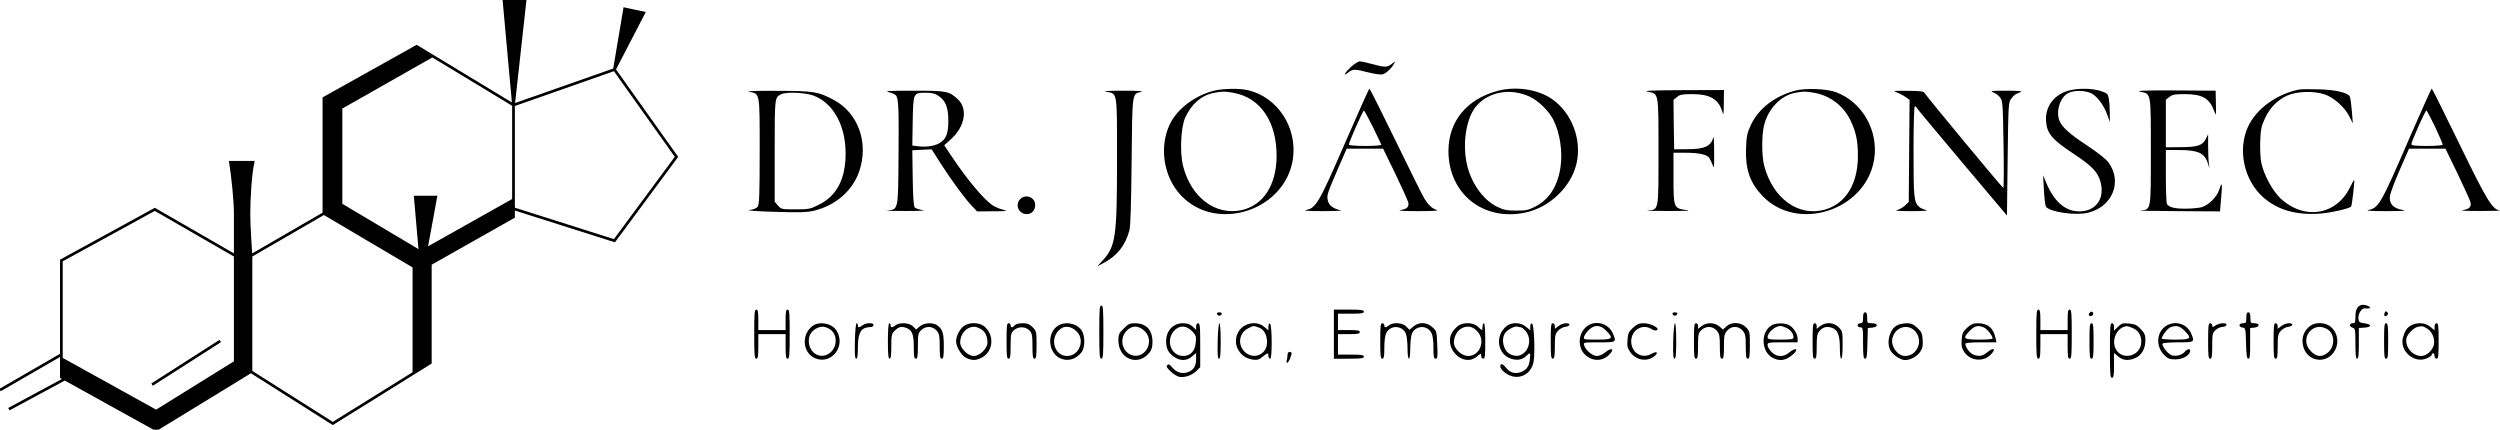 <svg xmlns="http://www.w3.org/2000/svg" width="1833" height="315" viewBox="0 0 1833 315" fill="none"><g clip-path="url(#clip0_1292_484)"><path d="M990.5 49.1C985.7 53.6 984.3 56.5 988.6 53.1C991.9 50.5 993.2 50.5 1003.3 53.1C1007.7 54.2 1012.4 54.9 1013.8 54.5C1016.2 53.9 1020.4 50 1022.2 46.6C1023.2 44.8 1023 44.9 1020.5 46.8C1017.1 49.5 1015.4 49.5 1006.2 47C1002.3 45.9 998.1 45 997 45C995.9 45 992.9 46.9 990.5 49.1Z" fill="black"></path><path d="M890.5 66.4C876.2 69.9 863.1 79.8 857.7 91.1C849.7 108 853.2 129.8 865.9 143.3C892 170.9 942.6 154.3 948 116.3C951.2 93.3 936.6 71.1 914.9 66.1C909 64.7 896.7 64.9 890.5 66.4ZM904.6 68.1C924.1 71.7 936 89.1 936 114.1C936 135.6 926.3 150.6 910.2 154.1C891.1 158.1 873.4 144.8 867.5 122C864.9 112 865.7 93.4 869.1 86C873.8 76 880.9 69.9 890.1 68.1C896.3 66.9 897.9 66.9 904.6 68.1Z" fill="black"></path><path d="M986.1 105C967.1 148.8 964.9 152.6 957.5 154C955 154.5 959.6 154.8 970 154.8C979.3 154.8 984.9 154.5 982.8 154.1C977.4 153 974.2 150.5 973.5 146.7C972.8 143 973 142.2 981.2 123.2L987.4 109H1000.8H1014.1L1023.1 127.5C1028 137.7 1032.2 147 1032.5 148.3C1033.3 151.6 1031.7 153.3 1026.8 154C1024.3 154.5 1029.4 154.8 1039.5 154.8C1050.4 154.8 1055.5 154.5 1053.6 154C1050.1 152.9 1047.4 150.5 1044.6 146C1043.3 144.1 1033.9 125.1 1023.5 103.7C1013.1 82.4 1004.4 65 1004.1 65C1003.7 65 995.7 83 986.1 105ZM1006.6 93.1C1009.8 99.8 1012.7 105.7 1012.8 106.1C1013 106.6 1007.7 107 1001.1 107C993.4 107 989 106.6 989 106C989 104.3 999.3 81 1000 81C1000.3 81 1003.3 86.5 1006.6 93.1Z" fill="black"></path><path d="M1098.1 66.6C1075.3 72.7 1062 89 1062 110.8C1062.1 142 1087.4 162.3 1118.2 155.9C1136.1 152.2 1152 137 1155.9 119.9C1160 102.3 1152.3 82.3 1137.6 72.4C1127.3 65.4 1111.2 63.1 1098.1 66.6ZM1121.2 70.7C1127.6 73.5 1135.5 81.2 1138.8 87.6C1143.8 97.5 1145.9 111.3 1144.1 123C1141.9 137 1135.5 146.6 1125.2 151.7C1120.4 154.1 1118.3 154.5 1111.5 154.4C1104.9 154.4 1102.5 153.9 1097.9 151.7C1086.8 146.4 1077.4 132.5 1075 117.7C1072.5 102.9 1075.4 86.4 1082.1 78.2C1090.9 67.4 1107 64.3 1121.2 70.7Z" fill="black"></path><path d="M1316 66.5C1300.9 70.7 1289.4 79.6 1283.7 91.7C1281 97.6 1280.5 99.8 1280.2 108.6C1279.6 124 1283 133.9 1292.1 143.5C1317.8 170.6 1368 154.4 1374.1 117C1377.5 96.2 1365.8 75.2 1346.7 67.8C1339.7 65 1323.7 64.4 1316 66.5ZM1330.5 68.1C1342 70.2 1351.6 77.6 1356.8 88.3C1360.8 96.7 1362.3 103.5 1362.2 114.5C1362.2 134.8 1353.3 149.2 1338.3 153.6C1318.8 159.3 1299.8 145.6 1293.5 121.5C1291.6 113.9 1291.6 99.1 1293.5 91.5C1296.5 79.7 1305.7 70.1 1316 68.1C1322.3 66.9 1323.9 66.9 1330.5 68.1Z" fill="black"></path><path d="M1515.2 66.9C1505.1 70.4 1499.3 79 1500.2 89.3C1500.9 97.9 1504.7 102.4 1520.1 112.6C1533.9 121.7 1538.2 126.2 1540.1 133.4C1543.4 145.7 1536.7 155 1524.5 155C1514.4 155 1506.2 147.9 1500.5 134.5L1498 128.5L1498.6 139.5C1498.9 145.5 1499.6 151 1500.2 151.7C1503.3 155.5 1521.9 158.2 1530.8 156C1548.8 151.7 1556.3 133.4 1546 119.2C1544.1 116.6 1538.5 112.2 1530.3 106.7C1517.6 98.4 1511.7 93.1 1509.9 88.3C1507.3 81.4 1510.5 71.4 1516.3 68.3C1520.5 66.1 1528.5 66.1 1533.3 68.4C1537.7 70.6 1542.7 77.3 1545.2 84.5L1546.9 89.5V83C1546.9 79.4 1546.6 74.7 1546.2 72.5C1545.5 68.8 1545.1 68.4 1540.5 66.8C1533.8 64.5 1522 64.5 1515.2 66.9Z" fill="black"></path><path d="M1686 65.6C1669.4 68.8 1654.4 79.7 1648.3 92.8C1640.5 109.5 1645.2 131.9 1659.1 144.4C1669.5 153.7 1682.7 157.7 1699.9 156.7C1707.7 156.3 1722.1 153.1 1723.8 151.5C1724.5 150.9 1726.6 132 1726.1 132C1725.8 132.1 1724.5 134.2 1723.3 136.8C1713.4 157.8 1689.6 161.8 1672 145.4C1666.2 139.9 1659.8 128.1 1658 119.4C1657.3 116.2 1657 109.1 1657.2 103.6C1657.5 94.9 1658 92.6 1660.6 86.9C1664.4 78.8 1669.6 73.6 1676.9 70.1C1684 66.9 1696.6 66.5 1704.7 69.3C1711.4 71.7 1719.1 78.6 1722.5 85.3L1725.1 90.5L1724.4 81.5C1724 76.5 1723.3 71.7 1722.9 70.8C1721.4 67.9 1712.4 65.8 1700 65.5C1693.7 65.3 1687.4 65.4 1686 65.6Z" fill="black"></path><path d="M1767.5 99.2C1745.5 150.1 1744.1 152.5 1736.3 154C1734.1 154.5 1739.6 154.8 1749.5 154.8C1761.9 154.8 1765.1 154.5 1761.5 153.9C1754.7 152.8 1751.6 149.3 1752.3 143.7C1752.6 141.5 1755.9 132.8 1759.6 124.3L1766.3 109H1779.6H1793L1801.9 127.3C1806.7 137.4 1811 146.8 1811.3 148.1C1812.2 151.6 1810.7 153.3 1805.8 154C1803.3 154.5 1808.6 154.7 1818.5 154.7C1827.9 154.7 1834.3 154.5 1832.8 154.3C1827.3 153.5 1823.2 146.6 1803 105.1C1792.3 83.1 1783.3 65 1783 65C1782.6 65 1775.7 80.4 1767.5 99.2ZM1785.4 93C1788.5 99.6 1791 105.5 1791 106C1791 106.6 1786.2 107 1779.5 107C1771 107 1768 106.7 1768 105.7C1768 103.9 1778.2 81 1779 81C1779.4 81 1782.2 86.4 1785.4 93Z" fill="black"></path><path d="M549.2 67.3C557.3 68.8 557 67.2 557 110.9C557 142.2 556.7 150 555.6 151.5C554.7 152.7 552.5 153.6 549.4 154C546.6 154.3 554.2 154.9 567.5 155.3C586.3 155.9 591.7 155.7 596.8 154.5C612.6 150.7 625.1 139.9 630 125.6C637.1 104.7 629.3 82.8 611.2 73.2C599.7 67.1 596.9 66.7 569.7 66.6C554.3 66.5 546.5 66.8 549.2 67.3ZM596.5 70.1C610.9 75.5 620 91.9 620 112.5C620 131.3 613.5 143.7 600.2 150.2C594 153.3 592.9 153.5 583.2 153.5C573.1 153.5 572.8 153.4 570.4 150.7L568 147.9V110.6C568 71.5 568 71.6 572.5 69.2C576 67.2 590.3 67.8 596.5 70.1Z" fill="black"></path><path d="M651.8 67.6C654.2 68.2 656.6 69.4 657.1 70.1C658.8 72.9 659.1 80.3 658.8 114.6C658.5 154.5 658.7 153.5 650.6 154.3C648.4 154.5 654.4 154.7 664 154.7C673.6 154.7 679.4 154.4 676.8 154.1C674.1 153.7 671.4 152.8 670.8 152.2C669.9 151.3 669.4 145.2 669.2 130.5L668.9 110.2L676 109.8L683.1 109.5L689.6 119.7C697.3 131.8 707.8 146.1 712.8 151.2L716.4 155L728 154.9C739 154.9 739.3 154.8 734.9 153.6C732.4 153 729.1 151.4 727.4 150.3C720.4 145.2 709.1 131.6 697.3 114L692.3 106.5L697.2 102.1C707.5 92.9 709.8 79.8 702.3 72.8C695.8 66.8 694.5 66.5 669.9 66.5C651.3 66.5 648.1 66.7 651.8 67.6ZM688.1 70.3C693.3 73.7 695.3 78.8 695.3 88.4C695.4 97.4 693.8 101.8 689.4 104.6C686 106.9 679.5 108 673.7 107.3L668.9 106.7L669.2 88.8C669.6 67.9 669.5 68 679 68C683.3 68 685.6 68.6 688.1 70.3Z" fill="black"></path><path d="M811.2 67.3C819.4 68.8 819 66.4 819 117C819 174.1 818 180.9 808.1 191.4L804.5 195.3L809.7 192.5C819.2 187.4 825.2 179.8 828.1 168.8C828.9 166 829.4 148.6 829.7 118.5C830.2 67.7 830 68.9 836.5 67.4C839 66.8 835 66.5 823.5 66.5C812 66.5 808.2 66.8 811.2 67.3Z" fill="black"></path><path d="M1208 67.2C1216.3 68.9 1216 67.1 1216 110.9C1216 155.1 1216.3 153.6 1208.2 154.3C1205.6 154.5 1212.3 154.7 1223 154.7C1236.2 154.7 1240.6 154.5 1236.5 154C1227.2 152.8 1227 152.4 1227 130.4V112H1235.8C1245.3 112 1251.1 113.2 1253 115.5C1253.7 116.3 1254.8 118.7 1255.6 120.7C1256.8 124.2 1256.9 123.5 1256.8 111.5C1256.8 104.3 1256.5 99.4 1256.3 100.5C1254.5 107.2 1250 109.4 1237.1 109.4L1227.5 109.5L1227.2 91.3L1227 73.2L1229.6 71.1C1231.8 69.3 1233.6 69 1240.9 69C1254 69.1 1260.1 72.7 1262.8 82C1263.7 85 1263.8 84 1263.9 75.7L1264 66L1233.8 66.1C1211.8 66.2 1204.7 66.5 1208 67.2Z" fill="black"></path><path d="M1390.6 67.7C1392.5 68.4 1395.4 69.9 1397.1 71.1L1400.1 73.2L1399.8 110.6L1399.5 148L1396.9 150.6C1395.4 152 1392.7 153.6 1390.9 154C1388.7 154.5 1392.4 154.8 1401.5 154.8C1410.2 154.8 1414.3 154.5 1412.3 154C1410.5 153.6 1408.3 152.6 1407.4 151.9C1403.3 148.6 1403 145.4 1403 111C1403 91.7 1403.4 78 1403.9 78C1404.4 78 1405 78.4 1405.2 78.9C1405.4 79.4 1420.4 97.4 1438.5 118.9L1471.5 158L1472 116.6C1472.5 76.8 1472.6 75 1474.6 72.4C1476.6 69.6 1477.7 68.9 1481.8 67.4C1483.2 66.8 1479.3 66.5 1471 66.5C1460.5 66.5 1458.6 66.7 1461.2 67.6C1463 68.2 1465.3 69.9 1466.4 71.4C1468.4 74 1468.5 75.8 1469 106.1C1469.3 123.6 1469.2 137.9 1468.8 137.8C1467.9 137.5 1412.3 70.4 1411.1 68.2C1410.4 67 1407.9 66.6 1398.7 66.6C1388.4 66.5 1387.5 66.6 1390.6 67.7Z" fill="black"></path><path d="M1569 67.2C1577.3 68.9 1577 67.1 1577 110.9C1577 155.1 1577.3 153.6 1569.2 154.3C1566.6 154.5 1578.7 154.7 1596.1 154.8L1627.7 155L1628.6 144.5C1629.5 133.8 1629.2 132.6 1627 139.4C1625.4 144.4 1619.1 150.6 1614.3 151.9C1612.2 152.5 1606.8 153 1602.2 153C1594.3 153 1590.4 152 1588.8 149.6C1588.4 149 1588 139.8 1588 129.2V110H1597.3C1611.8 110 1616.5 112.2 1618.9 120L1620 123.5L1619.5 119.5C1619.2 117.3 1619 111.7 1619 107V98.5L1617.2 102C1614.9 106.7 1611 107.9 1598.3 107.9L1588 108V90.6V73.1L1590.6 71.1C1592.8 69.3 1594.7 69 1601.9 69C1615.1 69.1 1620 72 1623.6 81.8C1624.9 85.3 1624.9 85 1624.7 76L1624.5 66.5L1594.5 66.3C1573.2 66.2 1565.8 66.5 1569 67.2Z" fill="black"></path><path d="M748 146C743.9 150.1 747 157 752.8 157C756.4 157 759 154.2 759 150.3C759 144.6 752.1 141.9 748 146Z" fill="black"></path><path d="M1731 223.7C1728.3 224.7 1727 227.3 1727 232.2C1727 236.3 1726.7 237 1725 237C1723.9 237 1723 237.6 1723 238.4C1723 239.1 1723.9 240 1725 240.3C1726.8 240.8 1727 241.7 1727 251.9C1727 260.1 1727.3 263 1728.3 263C1729.2 263 1729.5 260.1 1729.5 251.8V240.5L1733.8 240.2C1739.2 239.8 1739 237.7 1733.4 237C1730 236.6 1729.5 236.1 1729.2 233.7C1728.8 230.3 1731.5 225.8 1733.8 226.1C1737 226.4 1738.4 226 1737.5 225.1C1736.1 223.8 1732.7 223.1 1731 223.7Z" fill="black"></path><path d="M806 243.5C806 260.2 806.2 263 807.5 263C808.8 263 809 260.2 809 243.5C809 226.8 808.8 224 807.5 224C806.2 224 806 226.8 806 243.5Z" fill="black"></path><path d="M553 245C553 260.3 553.2 263 554.5 263C555.7 263 556 261.3 556 254V245H566H576V254C576 261.3 576.3 263 577.5 263C578.8 263 579 260.3 579 245C579 229.7 578.8 227 577.5 227C576.3 227 576 228.5 576 234.5V242H566H556V234.5C556 228.5 555.7 227 554.5 227C553.2 227 553 229.7 553 245Z" fill="black"></path><path d="M978 245V263H989C998.1 263 1000 262.7 1000 261.5C1000 260.3 998.3 260 990.5 260H981V252.5V245H989C995.4 245 997 244.7 997 243.5C997 242.3 995.4 242 989 242H981V236V230H990.5C998.3 230 1000 229.7 1000 228.5C1000 227.3 998.1 227 989 227H978V245Z" fill="black"></path><path d="M1493 245C1493 260.3 1493.2 263 1494.5 263C1495.7 263 1496 261.3 1496 254V245H1506H1516V254C1516 261.3 1516.3 263 1517.5 263C1518.8 263 1519 260.3 1519 245C1519 229.7 1518.8 227 1517.5 227C1516.3 227 1516 228.5 1516 234.5V242H1506H1496V234.5C1496 228.5 1495.7 227 1494.5 227C1493.2 227 1493 229.7 1493 245Z" fill="black"></path><path d="M1532.1 229.4C1531.2 230.4 1531.2 231 1532 231.5C1533.7 232.5 1535.7 230.3 1534.4 229C1533.6 228.2 1532.9 228.4 1532.1 229.4Z" fill="black"></path><path d="M1748.4 229.4C1747.6 231.6 1748.7 232.7 1750.2 231.2C1751.1 230.3 1751.1 229.7 1750.2 228.8C1749.3 227.9 1748.9 228.1 1748.4 229.4Z" fill="black"></path><path d="M892.299 230.2C892.499 230.9 893.299 231.5 893.999 231.5C894.699 231.5 895.499 230.9 895.799 230.2C895.999 229.5 895.299 229 893.999 229C892.699 229 891.999 229.5 892.299 230.2Z" fill="black"></path><path d="M1226.3 230.2C1226.5 230.9 1227.3 231.5 1228 231.5C1228.7 231.5 1229.5 230.9 1229.8 230.2C1230 229.5 1229.3 229 1228 229C1226.7 229 1226 229.5 1226.3 230.2Z" fill="black"></path><path d="M1366 233C1366 236.3 1365.7 237 1364 237C1362.9 237 1362 237.7 1362 238.5C1362 239.3 1362.9 240 1364 240C1365.9 240 1366 240.7 1366 251.5C1366 260.9 1366.3 263 1367.5 263C1368.7 263 1369 260.8 1369.2 251.7L1369.5 240.5L1372.8 240.2C1377.4 239.7 1377.1 237 1372.5 237C1369.1 237 1369 236.9 1369 233C1369 230.1 1368.6 229 1367.5 229C1366.4 229 1366 230.1 1366 233Z" fill="black"></path><path d="M1647 233C1647 236.6 1646.8 237 1644.5 237C1641.3 237 1641.1 239.7 1644.3 240.2C1646.4 240.5 1646.5 240.9 1646.8 251.7C1647 260.6 1647.4 263 1648.5 263C1649.6 263 1649.9 260.7 1649.8 251.7V240.5L1652.9 240.2C1657 239.8 1657.1 237 1653 237C1650.2 237 1650 236.8 1650 233C1650 230.1 1649.6 229 1648.5 229C1647.4 229 1647 230.1 1647 233Z" fill="black"></path><path d="M595.6 239.1C587.3 245.6 588.5 258.8 597.7 262.7C609.8 267.7 620.6 253.5 613.2 242.2C609.8 236.9 600.5 235.3 595.6 239.1ZM608.6 241.5C614 244.9 614.1 254 608.9 258.4C602.1 264.2 593 259.2 593 249.8C593 245.6 595.3 242.2 599.4 240.4C602.6 239 605.1 239.3 608.6 241.5Z" fill="black"></path><path d="M626.8 250C626.6 259.9 626.8 263 627.8 263C628.6 263 629 260.7 629 255C629 245.6 630.7 241.4 634.8 240.3C636.3 239.9 638 239.7 638.6 239.8C639.3 239.9 640 239.4 640.4 238.5C641.1 236.5 635.1 236.4 632.4 238.5C629.9 240.4 629 240.4 629 238.5C629 237.7 628.6 237 628.1 237C627.5 237 627 242.7 626.8 250Z" fill="black"></path><path d="M651 250C651 259.7 651.3 263 652.3 263C653.2 263 653.5 260.5 653.5 254.1C653.5 246.1 653.7 244.9 655.8 242.7C658.9 239.5 661 239 664.9 240.6C668.9 242.3 670 245.3 670 255.1C670 261.5 670.3 263 671.5 263C672.7 263 673 261.3 673 253.7C673 245 673.2 244.2 675.5 242C678.9 238.8 683.8 239 686.8 242.5C688.7 244.8 689 246.2 689 254.1C689 261.3 689.3 263 690.5 263C691.7 263 692 261.3 692 253.9C692 244.5 691.2 241.7 687.6 238.8C684.4 236.2 677.7 236.5 674.4 239.3L671.7 241.6L669.4 239.3C666.7 236.6 659.7 236.2 656.6 238.5C654.1 240.4 653 240.4 653 238.5C653 237.7 652.6 237 652 237C651.4 237 651 242 651 250Z" fill="black"></path><path d="M706.5 239.2C703.5 241.5 701 246.6 701 250.2C701 254.3 704.9 260.7 708.4 262.4C712.8 264.5 715.8 264.4 719.9 262.2C728.5 257.6 729.3 245.3 721.4 239.1C717.7 236.2 710.3 236.2 706.5 239.2ZM719.8 241.7C722.4 243.3 724 246.8 724 251.2C724 255.4 718.4 261 714 261C709.6 261 704 255.4 704 251.1C704 246.5 706.6 242.1 710.3 240.5C713.7 239 716.1 239.3 719.8 241.7Z" fill="black"></path><path d="M738 250C738 260.9 738.2 263 739.5 263C740.7 263 741 261.3 741 253.7C741 245.2 741.2 244.1 743.3 242.2C746.5 239.2 752 239.3 754.8 242.3C756.7 244.3 757 245.8 757 253.8C757 261.3 757.3 263 758.5 263C759.7 263 760 261.2 760 252.9C760 243.1 759.9 242.8 757.1 239.9C754.7 237.6 753.3 237 749.7 237C747 237 744.8 237.6 744 238.5C743.3 239.3 742.4 240 741.9 240C741.4 240 741 239.3 741 238.5C741 237.7 740.3 237 739.5 237C738.2 237 738 239.1 738 250Z" fill="black"></path><path d="M775.9 238.7C767.6 243.8 768.2 258 776.9 262.5C782.5 265.3 788.7 263.7 792.9 258.4C795.5 255.2 795.7 247.3 793.5 243C790.6 237.4 781.5 235.2 775.9 238.7ZM789.1 242.7C795.9 249 791.5 261 782.4 261C773.5 261 769.6 249.3 776.1 242.4C779.7 238.5 784.8 238.7 789.1 242.7Z" fill="black"></path><path d="M823.9 240.9C820.4 244.3 820 245.3 820 249.6C820 263.4 834.6 269 842.9 258.4C844.4 256.5 845 254.3 845 250.8C845 241.8 840.4 237 831.9 237C828.4 237 827.1 237.6 823.9 240.9ZM839.6 243.1C846.5 250.3 839.9 262.9 830.6 260.6C823.1 258.7 820.4 249.3 825.5 243.1C829.6 238.3 835 238.3 839.6 243.1Z" fill="black"></path><path d="M860.9 238.7C857.1 241 855 245.2 855 250.2C855 255.7 856.7 258.8 860.9 261.7C865.4 264.8 870.1 264.7 873.9 261.4L877 258.8V263.2C877 268.5 875.1 271.5 870.6 273C866.4 274.3 862.4 273 859.3 269.2C857.6 267.1 856.8 266.8 855.9 267.7C854.9 268.7 855.5 269.7 858.3 272.3C860.2 274.2 863.1 276 864.6 276.3C868.6 277 874 275.2 877.2 272L880 269.2V253.1C880 239.5 879.8 237 878.5 237C877.6 237 877 237.9 877 239.5V241.9L874.5 239.5C871.6 236.5 865 236.1 860.9 238.7ZM874.4 243.2C876.9 246 877.2 246.8 876.7 251.3C876.2 257.4 872.8 261 867.6 261C858.6 261 854.5 249.7 860.8 242.6C864.8 238.2 869.9 238.4 874.4 243.2Z" fill="black"></path><path d="M892.8 250C892.6 259.9 892.8 263 893.8 263C894.7 263 895 259.7 895 250C895 242.5 894.6 237 894.1 237C893.5 237 893 242.7 892.8 250Z" fill="black"></path><path d="M912.2 239C906.3 242.6 904.4 250.8 908 256.7C910.5 260.8 913.9 263 918.8 263.7C921.9 264.1 923.2 263.7 925.7 261.6C929.4 258.5 930 258.4 930 261C930 262.1 930.6 263 931.3 263C932.9 263 932.7 237.7 931.1 237.2C930.5 237 930 238 930 239.5V242.2L926.9 239.6C923.1 236.3 917 236.1 912.2 239ZM922.9 240.1C926.7 241.5 929 245.5 929 251C929 259.7 919.7 264 913.1 258.4C907.2 253.4 908.2 244.1 915.2 240.7C919.2 238.7 918.9 238.7 922.9 240.1Z" fill="black"></path><path d="M1012 250C1012 260.9 1012.2 263 1013.5 263C1014.7 263 1015 261.4 1015 255C1015 249.8 1015.5 245.9 1016.5 244.1C1019.6 237.9 1028.6 238.6 1030.9 245C1031.5 246.8 1032 251.6 1032 255.6C1032 259.9 1032.4 263 1033 263C1033.6 263 1034 259.9 1034 255.6C1034 251.6 1034.5 246.8 1035.1 245C1037.4 238.6 1046.4 237.9 1049.5 244.1C1050.5 245.9 1051 249.8 1051 255C1051 261.7 1051.3 263 1052.6 263C1054 263 1054.2 261.7 1053.8 252.9C1053.4 243 1053.4 242.7 1050.2 239.9C1046 236.1 1040.4 235.9 1036.3 239.4L1033.4 241.8L1031.1 239.4C1028.4 236.6 1021.6 236.1 1018.4 238.5C1015.9 240.4 1015 240.4 1015 238.5C1015 237.7 1014.3 237 1013.5 237C1012.2 237 1012 239.1 1012 250Z" fill="black"></path><path d="M1070 238.3C1068.7 239 1066.5 241.1 1065.2 243C1057.4 254.4 1072.6 270.1 1082.9 261.4C1085.9 258.9 1086 258.9 1086 260.9C1086 262.1 1086.6 263 1087.5 263C1088.8 263 1089 260.9 1089 250C1089 242 1088.6 237 1088 237C1087.5 237 1087 238.1 1087 239.5C1087 240.9 1086.8 242 1086.5 242C1086.3 242 1085 240.9 1083.6 239.5C1080.8 236.7 1074.4 236.1 1070 238.3ZM1083.3 243.1C1089.4 249.7 1085.1 261 1076.5 261C1071.6 261 1066 255.7 1066 251.1C1066 246.5 1068.6 242.1 1072.3 240.4C1076.5 238.6 1079.9 239.4 1083.3 243.1Z" fill="black"></path><path d="M1104.6 239.1C1096 245.9 1097.7 259.4 1107.6 262.9C1112.2 264.5 1116.1 263.9 1119 261C1121.9 258.1 1122.3 258.5 1121.7 263.5C1121.2 268.8 1119.1 271.5 1114.5 273C1110.5 274.3 1107 273.1 1104.2 269.6C1102 266.7 1100 266.2 1100 268.5C1100 270.9 1104.4 274.7 1108.4 275.8C1116.1 278 1123.3 273 1124.5 264.7C1125.6 257.4 1124.7 237.7 1123.3 237.2C1122.5 237 1122 237.8 1122 239.5V242.2L1118.9 239.6C1115 236.3 1108.5 236 1104.6 239.1ZM1115.1 240C1115.7 240 1117.2 241.2 1118.5 242.6C1122.3 246.7 1122 254.1 1118.1 258.1C1114.9 261.2 1111.7 261.7 1107.5 259.8C1102.4 257.5 1100.3 248.9 1103.6 244.1C1105.5 241.5 1110.8 238.8 1112.8 239.5C1113.6 239.8 1114.6 240 1115.1 240Z" fill="black"></path><path d="M1137 250C1137 260.9 1137.2 263 1138.5 263C1139.7 263 1140 261.3 1140 254.1C1140 246.2 1140.3 244.8 1142.3 242.6C1143.5 241.2 1145.8 239.9 1147.4 239.7C1151.4 239.2 1152 237 1148.2 237C1146.6 237 1144.1 237.9 1142.6 239.1L1140 241.1V239.1C1140 237.9 1139.4 237 1138.5 237C1137.2 237 1137 239.1 1137 250Z" fill="black"></path><path d="M1163.1 239.6C1157.1 244.6 1156.6 254.4 1162 259.9C1167.1 264.9 1174.4 265.2 1179.4 260.5C1184.3 256 1181.9 254.2 1176.8 258.5C1175.1 259.9 1172.6 261 1170.9 261C1167.6 261 1162.5 256.8 1161.5 253.2C1160.9 251 1160.9 251 1172.4 251C1185.2 251 1185.3 251 1182.6 244.6C1179.4 236.9 1169.4 234.3 1163.1 239.6ZM1177.6 242.4C1183.4 248.2 1182.5 249 1170.9 249C1161 249 1160.9 249 1161.5 246.7C1161.9 245.5 1163.5 243.3 1165.1 241.7C1169.2 237.9 1173.3 238.1 1177.6 242.4Z" fill="black"></path><path d="M1197.3 240.3C1194.2 243.2 1193.6 244.4 1193.3 249.1C1192.9 253.6 1193.2 255.1 1195.2 258C1199.4 264.2 1207.6 265.6 1213.1 261.1C1216.3 258.5 1214.7 257.2 1211.1 259.3C1203.9 263.5 1196.1 258.8 1196 250.3C1196 241.9 1204.4 236.9 1211.1 241.4C1212.6 242.3 1214 242.6 1214.9 242C1217.2 240.6 1210.3 237 1205.2 237C1201.8 237 1200.3 237.6 1197.3 240.3Z" fill="black"></path><path d="M1226.8 250C1226.6 259.9 1226.8 263 1227.8 263C1228.7 263 1229 259.7 1229 250C1229 242.5 1228.6 237 1228.1 237C1227.5 237 1227 242.7 1226.8 250Z" fill="black"></path><path d="M1242 250C1242 260.9 1242.2 263 1243.5 263C1244.7 263 1245 261.3 1245 253.7C1245 245 1245.2 244.2 1247.5 242C1250.9 238.8 1255.8 239 1258.8 242.5C1260.7 244.8 1261 246.2 1261 254.1C1261 261.3 1261.3 263 1262.5 263C1263.7 263 1264 261.3 1264 254.1C1264 246.2 1264.3 244.8 1266.3 242.5C1269.4 238.8 1274.5 238.8 1277.7 242.4C1279.7 244.8 1280 246.1 1280 254.1C1280 261.3 1280.3 263 1281.5 263C1282.7 263 1283 261.2 1283 252.9C1283 243.1 1282.9 242.8 1280.1 239.9C1276.2 236.1 1269.6 235.8 1265.8 239.3L1263.3 241.6L1260.6 239.3C1257.1 236.3 1251.3 236.2 1247.6 239.1L1245 241.1V239.1C1245 237.9 1244.4 237 1243.5 237C1242.2 237 1242 239.1 1242 250Z" fill="black"></path><path d="M1299.2 238.4C1290.7 243.1 1291.1 257.9 1299.9 262.5C1305.1 265.1 1309.7 264.3 1314.8 259.7C1319.2 255.6 1316.6 254.5 1311.8 258.5C1307.6 262 1302.7 261.9 1298.9 258.1C1297.3 256.5 1296 254.2 1296 253.1C1296 251.1 1296.5 251 1307 251H1318V248.2C1318 244.9 1315 240.1 1311.8 238.4C1310.5 237.6 1307.7 237.1 1305.5 237.1C1303.3 237.1 1300.5 237.6 1299.2 238.4ZM1310 240.5C1313.1 242.1 1315 244.8 1315 247.4C1315 248.7 1313.5 249 1305.5 249C1297.1 249 1296 248.8 1296 247.2C1296.1 243.8 1301.4 239.1 1305.3 239C1306.3 239 1308.4 239.7 1310 240.5Z" fill="black"></path><path d="M1329 250C1329 260.9 1329.2 263 1330.5 263C1331.7 263 1332 261.3 1332 254.1C1332 246.8 1332.3 244.8 1334 242.8C1336.4 239.7 1339.9 238.9 1343.8 240.6C1347.6 242.2 1349 246.2 1349 255.6C1349 259.9 1349.4 263 1350 263C1350.6 263 1351 259 1351 252.9C1351 243.1 1350.9 242.8 1348.1 239.9C1344.4 236.3 1338.7 235.9 1334.6 239.1L1332 241.1V239.1C1332 237.9 1331.4 237 1330.5 237C1329.2 237 1329 239.1 1329 250Z" fill="black"></path><path d="M1390.8 238.6C1385.2 241.6 1382.8 251.9 1386.4 257.5C1388.5 260.7 1393.7 264 1396.8 264C1400.8 264 1405.9 261.2 1408 257.8C1409.7 255.2 1410 253.3 1409.7 249.1C1409.4 244.4 1408.8 243.2 1405.7 240.3C1402.7 237.6 1401.2 237 1397.8 237C1395.4 237.1 1392.3 237.7 1390.8 238.6ZM1404.5 243.2C1410.3 250.1 1405.6 261 1396.8 261C1391.4 261 1386.4 254.2 1387.4 248.5C1389.1 239.8 1399 236.7 1404.5 243.2Z" fill="black"></path><path d="M1442.3 240.3C1439.2 243.2 1438.6 244.4 1438.3 249.1C1438 253.3 1438.3 255.2 1440 257.8C1444.1 264.4 1453.6 265.7 1459.2 260.4C1464 255.7 1462 254.1 1456.8 258.5C1453.6 261.2 1450.5 261.6 1446.5 259.8C1444 258.7 1441 254.4 1441 252C1441 251.4 1445.1 251 1452.4 251H1463.8L1463.1 247.7C1461.4 240.3 1457.4 237 1450 237C1446.8 237 1445.2 237.7 1442.3 240.3ZM1454.4 240C1456.7 240.8 1461 246.2 1461 248.2C1461 248.7 1456.5 249 1451 249C1439.5 249 1438.6 248.2 1444.4 242.4C1447.9 238.9 1450.1 238.3 1454.4 240Z" fill="black"></path><path d="M1532 250C1532 260.9 1532.2 263 1533.5 263C1534.8 263 1535 260.9 1535 250C1535 239.1 1534.8 237 1533.5 237C1532.2 237 1532 239.1 1532 250Z" fill="black"></path><path d="M1547 257C1547 274.1 1547.2 277 1548.5 277C1549.7 277 1550 275.3 1550 267.9V258.8L1553.1 261.4C1556.6 264.3 1560.4 264.7 1565.5 262.6C1570.1 260.6 1573 255.7 1573 249.7C1573 245.7 1572.5 244.4 1569.7 241.4C1566.9 238.3 1565.6 237.7 1561.1 237.2C1556.4 236.8 1555.6 237 1552.9 239.6L1550 242.4V239.7C1550 238 1549.5 237 1548.5 237C1547.2 237 1547 239.9 1547 257ZM1563.4 240.4C1567.8 242.2 1570 245.6 1570 250.5C1569.9 262.4 1553.3 265 1550.4 253.6C1549 248 1552.1 241.5 1557 239.7C1559.3 238.9 1559.8 238.9 1563.4 240.4Z" fill="black"></path><path d="M1588.9 238.5C1581.1 242.8 1580.1 253.9 1587.1 260.6C1589.6 263 1591 263.5 1595 263.5C1600.2 263.5 1605.2 260.8 1605.8 257.6C1606.3 255.4 1603.8 255.6 1601.8 258C1599.6 260.5 1595.4 261.5 1592.1 260.4C1589.4 259.4 1584.7 253.3 1585.6 251.9C1585.9 251.4 1591 251 1597.1 251C1609.1 251 1609.3 250.9 1606.6 244.6C1603.7 237.7 1595.5 234.9 1588.9 238.5ZM1601.6 242.4C1607.4 248.2 1606.5 249 1595 249C1589.5 249 1585 248.7 1585 248.2C1585 246.4 1589.2 240.8 1591.3 240C1595.5 238.3 1598.1 238.9 1601.6 242.4Z" fill="black"></path><path d="M1619 250C1619 260.9 1619.2 263 1620.5 263C1621.7 263 1622 261.3 1622 253.7C1622 245.1 1622.2 244.2 1624.4 242C1625.8 240.8 1628 239.7 1629.4 239.7C1630.8 239.7 1632.1 239.1 1632.4 238.4C1633.2 236.4 1627.6 236.6 1624.5 238.6C1622.2 240.1 1622 240.1 1622 238.6C1622 237.7 1621.3 237 1620.5 237C1619.2 237 1619 239.1 1619 250Z" fill="black"></path><path d="M1667 250C1667 260.9 1667.2 263 1668.5 263C1669.7 263 1670 261.3 1670 254.1C1670 246.2 1670.3 244.8 1672.3 242.6C1673.5 241.2 1675.8 239.9 1677.4 239.7C1681.4 239.2 1682 237 1678.2 237C1676.6 237 1674.1 237.9 1672.6 239.1L1670 241.1V239.1C1670 237.9 1669.4 237 1668.5 237C1667.2 237 1667 239.1 1667 250Z" fill="black"></path><path d="M1693.6 239.1C1689.6 242.3 1687.7 246.7 1688.3 251.6C1689.9 266.5 1708.8 268.3 1713.2 253.9C1714.7 248.7 1713 243 1708.9 239.6C1704.9 236.2 1697.6 236 1693.6 239.1ZM1706.6 241.5C1712 244.9 1712.1 254 1706.9 258.4C1702.6 262.1 1698.6 261.8 1694.4 257.6C1685.3 248.5 1695.8 234.7 1706.6 241.5Z" fill="black"></path><path d="M1748 250C1748 260.9 1748.2 263 1749.5 263C1750.8 263 1751 260.9 1751 250C1751 239.1 1750.8 237 1749.5 237C1748.2 237 1748 239.1 1748 250Z" fill="black"></path><path d="M1767.8 238.6C1764.9 240.1 1763.3 242.5 1761.9 247.3C1759 257.3 1770.3 267.1 1779.6 262.6C1781.5 261.8 1783 260.6 1783 260C1783 259.5 1783.5 259 1784 259C1784.6 259 1785 259.9 1785 261C1785 262.1 1785.7 263 1786.5 263C1787.8 263 1788 260.9 1788 250C1788 239.1 1787.8 237 1786.5 237C1785.6 237 1785 238 1785 239.6V242.2L1781.9 239.6C1778.4 236.6 1772.2 236.1 1767.8 238.6ZM1779.6 240.9C1783.3 243.1 1785.5 248.7 1784.5 252.8C1783.4 257.2 1779.1 261 1775.2 261C1768.6 261 1763 254 1764.5 247.7C1765.3 244.8 1769.6 240.4 1772.5 239.7C1776 238.9 1776.4 239 1779.6 240.9Z" fill="black"></path><path d="M944 260.4C944 261.7 943.7 263.5 943.4 264.4C943.1 265.3 943.2 266 943.8 266C944.7 266 947 260.9 947 258.9C947 258.4 946.3 258 945.5 258C944.6 258 944 258.9 944 260.4Z" fill="black"></path><path d="M114.5 315L184 272.5V187.5H172.5V265.5L114.5 301.5L45 263V276.5L47.5 277.885L114.5 315Z" fill="black"></path><path d="M172.5 187.5H184C183.667 181.333 182.5 166.5 182.5 156.5C182.5 146.5 183.5 128 185.5 119H169C170.5 128.5 172.5 146.5 172.5 156.5V187.5Z" fill="black"></path><path d="M315.5 266V193.5L376.5 159V153V146.5L312.5 182.5L319.5 144.5H304.5L308 184.5L250 150V79L317 40.965L305.5 34L237.5 72V156.5L303.5 195.5V273.469L315.5 266Z" fill="black"></path><path d="M369.5 0L376.5 77L385 0H369.5Z" fill="black"></path><path d="M458 6.5L450.5 51L472 9.5L458 6.5Z" fill="black"></path><path d="M184 272.5L114.5 315L47.5 277.885M184 272.5L244 310.5L303.5 273.469M184 272.5V187.5M376.5 153V159L315.5 193.5V266L303.5 273.469M376.5 153L450.5 176.5L496 115L450.5 51M376.5 153V146.5M450.5 51L376.5 77M450.5 51L458 6.5L472 9.5L450.5 51ZM376.5 77V146.5M376.5 77L317 40.965M376.5 77L369.5 0H385L376.5 77ZM237.5 156.5V72L305.5 34L317 40.965M237.5 156.5L184 187.5M237.5 156.5L303.5 195.5V273.469M184 187.5H172.5M184 187.5C183.667 181.333 182.5 166.5 182.5 156.5C182.5 146.5 183.5 128 185.5 119H169C170.5 128.5 172.5 146.5 172.5 156.5V187.5M172.5 187.5L113.5 153.5L45 191V263M172.5 187.5V265.5L114.5 301.5L45 263M47.5 277.885L45 276.5V263M47.5 277.885L6.5 300M45 260L0 286M376.5 146.5L312.5 182.5L319.5 144.5H304.5L308 184.5L250 150V79L317 40.965" stroke="black" stroke-width="2"></path><path d="M111.5 282L161.5 250" stroke="black" stroke-width="2"></path></g><defs><clipPath id="clip0_1292_484"><rect width="1833" height="315" fill="white"></rect></clipPath></defs></svg>